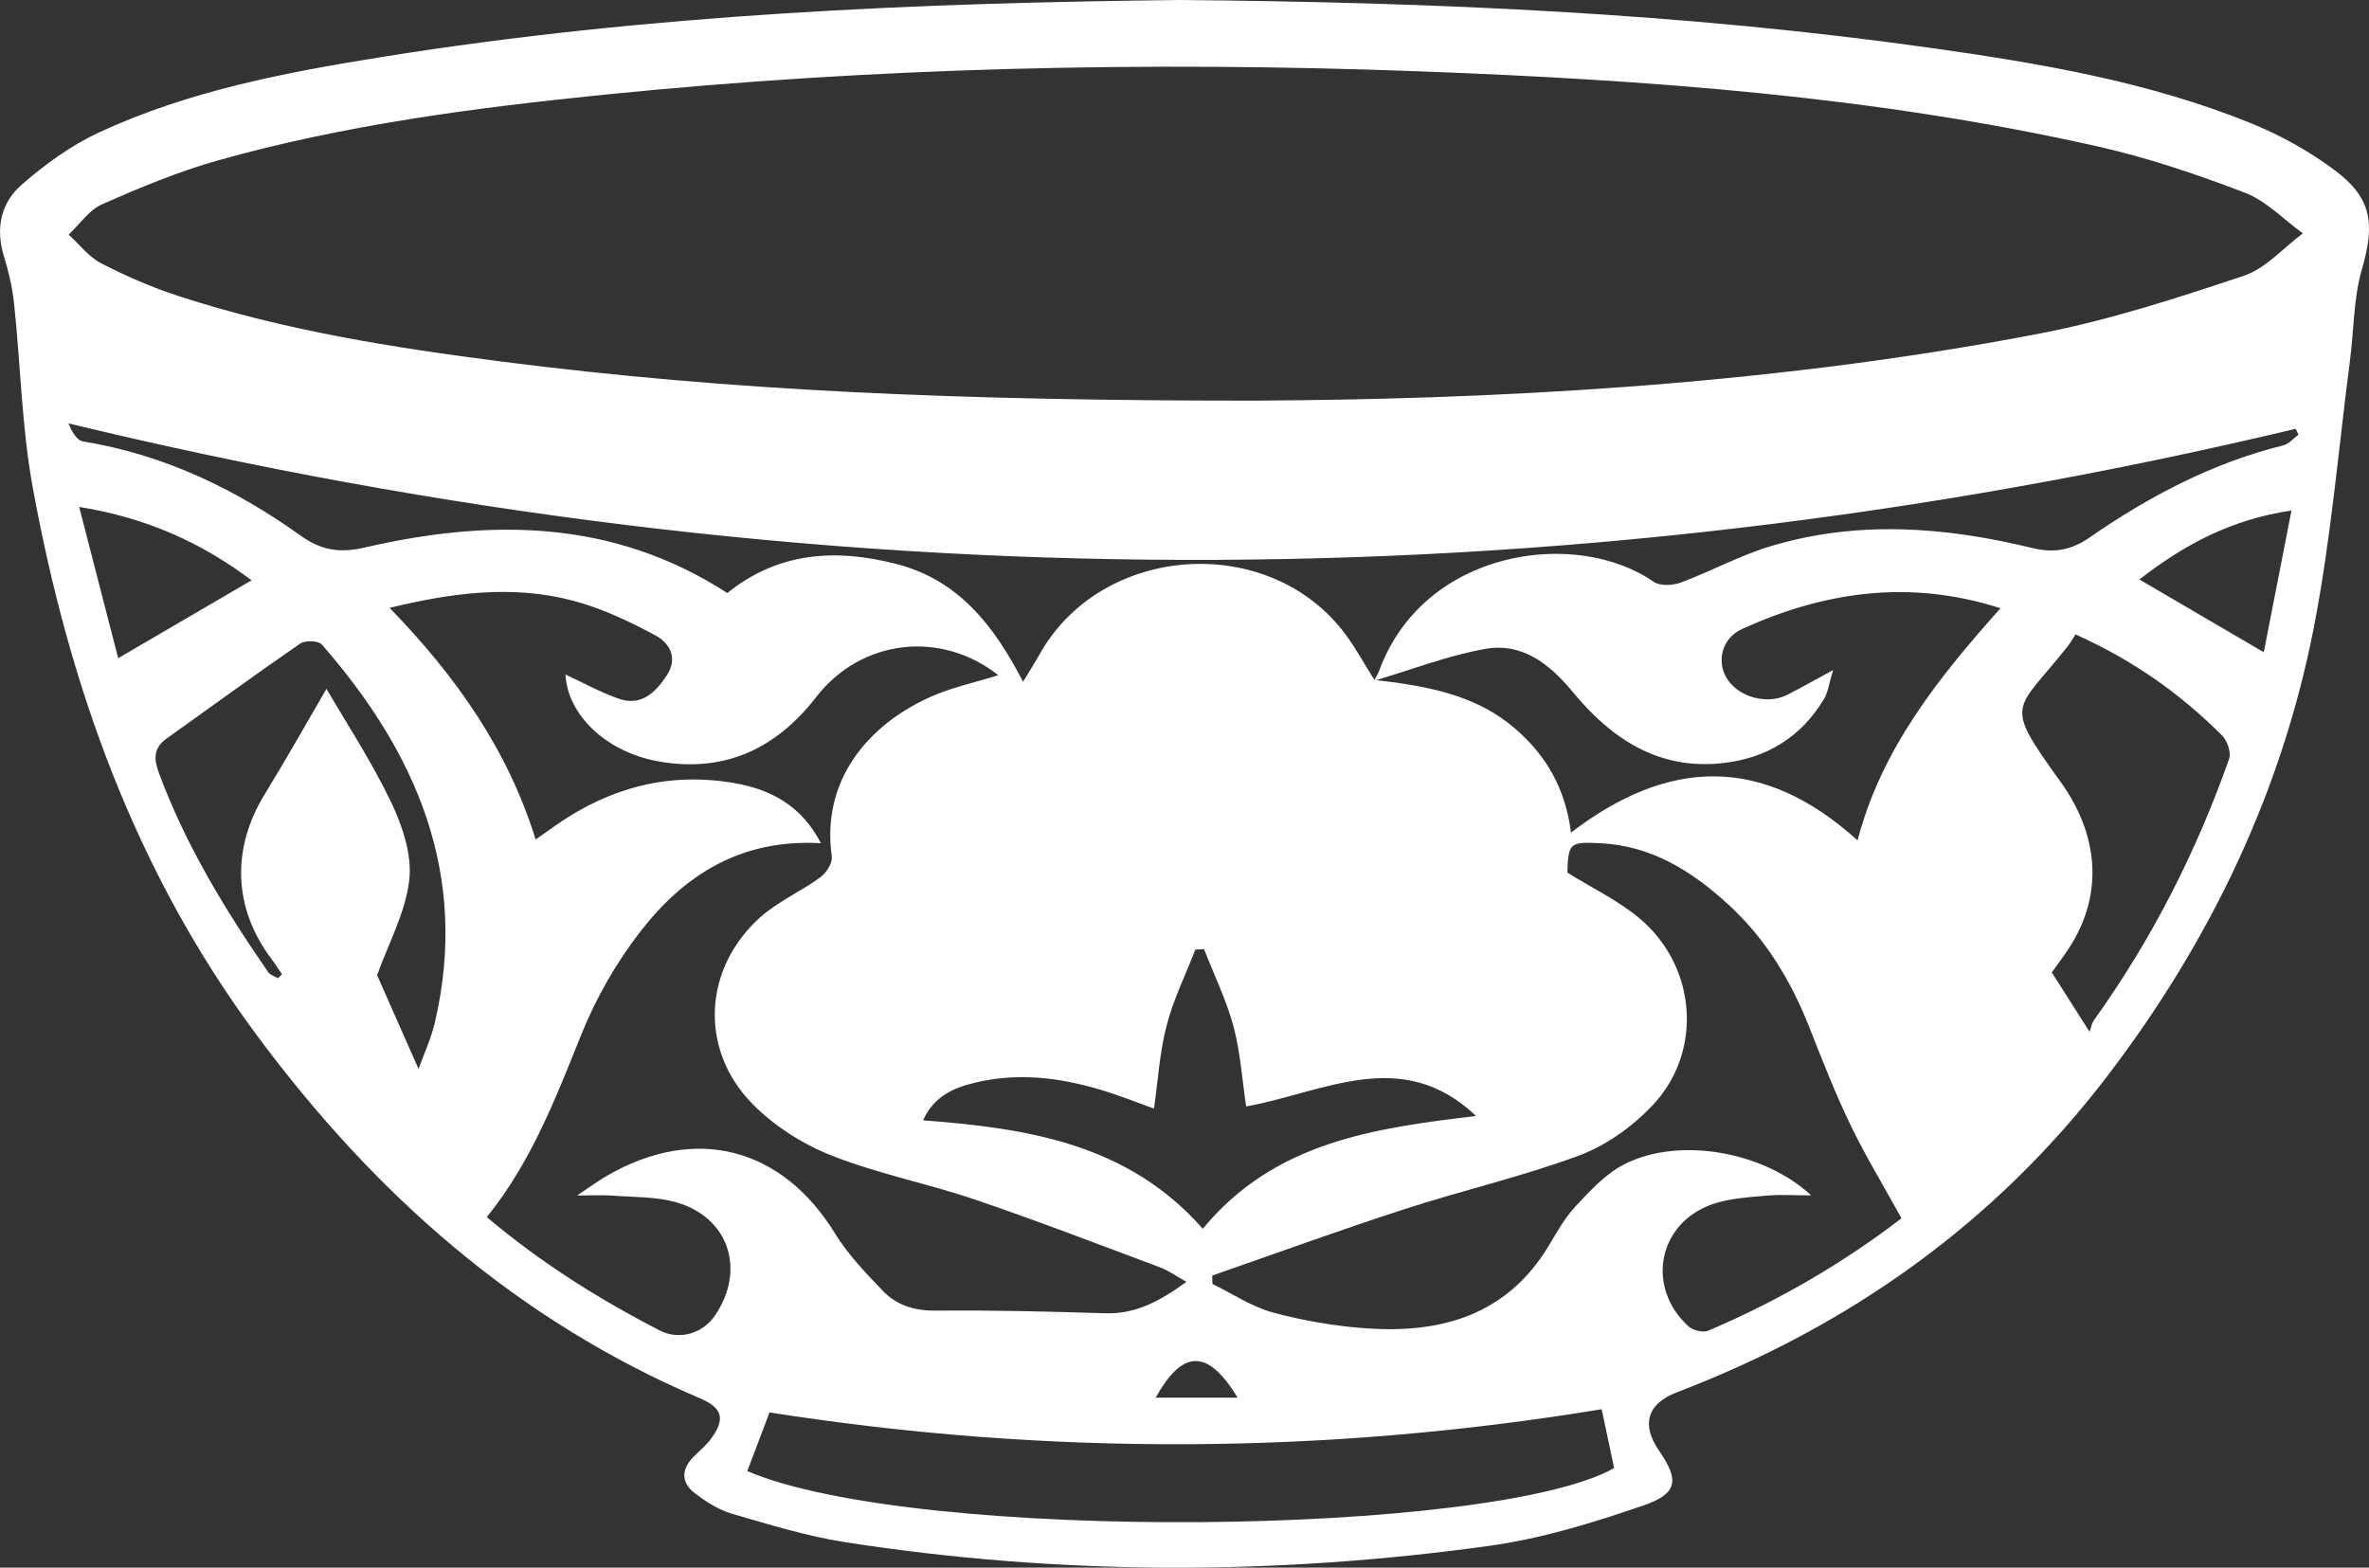 <?xml version="1.0" encoding="UTF-8"?> <svg xmlns="http://www.w3.org/2000/svg" id="_Слой_2" data-name="Слой 2" viewBox="0 0 503.88 333.49"><rect x="0" y="0" width="503.88" height="333.49" fill="#333333" stroke="none"/><defs><style> .cls-1 { fill: #fff; stroke-width: 0px; } </style></defs><g id="_Слой_2-2" data-name=" Слой 2"><path class="cls-1" d="M250.96,0c54.38.47,107.13,2.8,159.54,10.17,23.27,3.27,46.47,7.19,68.39,16.09,6.25,2.54,12.35,5.95,17.75,9.99,7.96,5.95,8.5,11.48,5.71,21.11-1.78,6.15-1.67,12.84-2.51,19.27-2.45,18.82-4.02,37.82-7.61,56.42-6.82,35.31-22.08,67.08-43.84,95.65-23.96,31.46-54.99,53.46-91.79,67.52-6.18,2.36-7.56,6.81-3.77,12.32,4.36,6.35,4.11,9.18-3.36,11.75-10.64,3.66-21.61,7.03-32.71,8.57-45.65,6.32-91.38,6.3-136.97-.78-8.18-1.27-16.19-3.76-24.17-6.08-2.79-.81-5.45-2.53-7.8-4.32-2.9-2.2-3.01-5.01-.36-7.71,1.28-1.31,2.74-2.48,3.81-3.94,3.08-4.21,2.36-6.55-2.4-8.57-38.94-16.59-69.2-43.45-94.28-77.27C28.71,185.27,14.69,145.86,6.98,103.8c-2.36-12.89-2.6-26.17-3.99-39.25-.36-3.41-1.16-6.82-2.17-10.1-1.81-5.89-.61-11.33,3.77-15.14,4.95-4.31,10.47-8.35,16.4-11.1,19.21-8.93,39.89-12.83,60.63-16.15C138.2,3.01,195.27.61,250.96,0ZM292.35,144.66c1.65.2,3.31.35,4.95.6,8.94,1.32,17.47,3.41,24.69,9.51,6.95,5.87,10.99,13.11,12.16,22.35,20.66-15.81,40.72-16.64,60.95,1.66,5.1-19.56,17.24-34.62,30.4-49.39-19.4-6.21-37.45-3.54-54.98,4.43-4.47,2.03-5.57,7.32-2.9,10.99,2.66,3.65,8.42,5.08,12.53,3,2.9-1.47,5.72-3.08,9.75-5.26-.9,2.93-1.1,4.78-1.98,6.23-4.88,8.06-12.19,12.53-21.48,13.56-13.67,1.52-23.66-5.15-31.87-15.08-4.95-5.99-10.78-10.64-18.71-9.21-8.02,1.44-15.75,4.46-23.61,6.78.37-.72.83-1.42,1.11-2.18,9.42-25.69,41.73-30.44,58.39-18.87,1.35.93,4.06.78,5.77.14,6.38-2.37,12.44-5.7,18.92-7.67,18.55-5.63,37.23-4.19,55.76.32,4.59,1.12,8.29.52,12.18-2.18,12.67-8.77,26.15-15.91,41.26-19.64,1.19-.29,2.16-1.49,3.23-2.26-.19-.42-.38-.85-.57-1.27-157.91,37.69-315.65,37.06-473.74-1.15.71,1.74,1.77,3.62,3.1,3.84,17.16,2.79,32.36,10.08,46.33,20.07,4.31,3.09,8.3,3.72,13.49,2.52,26.75-6.18,52.86-6.09,77.22,9.66,10.72-8.65,22.84-9.53,35.82-6.22,13.37,3.41,20.89,13.13,27.08,25.1,1.41-2.33,2.48-3.99,3.44-5.71,13.18-23.77,49-26.19,65.18-4.33,2.27,3.06,4.07,6.47,6.13,9.66ZM268.74,85.21c44.36-.26,105.27-2.68,165.38-14.31,14.63-2.83,28.96-7.5,43.13-12.23,4.67-1.56,8.4-5.94,12.56-9.03-4.1-2.96-7.81-6.92-12.36-8.66-10.22-3.91-20.7-7.45-31.37-9.85-47.49-10.69-95.83-14.15-144.31-15.96-57.84-2.16-115.61-.85-173.23,4.97-27.68,2.8-55.27,6.41-82.13,13.97-8.44,2.37-16.64,5.8-24.68,9.34-2.78,1.22-4.77,4.25-7.12,6.46,2.28,2.08,4.27,4.75,6.92,6.11,5.3,2.73,10.84,5.14,16.51,6.98,22.42,7.3,45.63,10.97,68.92,13.95,48.16,6.15,96.57,8.34,161.78,8.28ZM212.36,143.66c-12.25-9.69-29.19-7.71-38.75,4.62-8.56,11.04-19.54,16.19-33.57,13.69-11.06-1.97-19.34-9.87-19.76-18.47,3.7,1.71,7.36,3.74,11.25,5.12,4.81,1.69,7.83-1.2,10.29-4.93,2.49-3.77.51-6.95-2.37-8.5-5.6-3.01-11.51-5.81-17.63-7.42-12.78-3.36-25.57-1.71-38.95,1.54,14.06,14.51,25.13,30.11,31.06,49.29,1.74-1.23,3.08-2.18,4.42-3.12,11.42-7.96,23.99-11.28,37.78-8.9,7.69,1.33,14.26,4.68,18.48,12.8-17.07-.98-29.18,6.82-38.52,18.94-5,6.49-9.26,13.88-12.33,21.48-5.49,13.61-10.66,27.28-20.22,39.12,11.45,9.66,23.79,17.43,36.83,24.14,4.03,2.08,9.03.69,11.66-3.14,6.71-9.79,2.99-21.05-8.37-24.2-4.25-1.17-8.87-1.03-13.34-1.37-2.05-.16-4.12-.03-7.58-.03,2.98-1.97,4.68-3.23,6.49-4.27,18.78-10.79,37.13-5.94,48.38,12.35,2.75,4.48,6.52,8.4,10.18,12.22,2.96,3.09,6.77,4.25,11.29,4.2,11.99-.12,23.99.18,35.98.56,6.61.21,11.76-2.68,17.3-6.69-2.24-1.24-3.86-2.43-5.67-3.1-13.07-4.88-26.1-9.91-39.31-14.4-10.07-3.42-20.65-5.47-30.51-9.37-6.16-2.43-12.27-6.32-16.88-11.04-11.32-11.58-10.38-28.75,1.66-39.6,3.77-3.39,8.67-5.5,12.81-8.53,1.27-.93,2.66-3.06,2.46-4.43-2.32-16.5,8.02-28.12,20.86-33.91,4.63-2.09,9.73-3.15,14.56-4.67ZM404.44,259.17c-3.87-7.01-7.68-13.28-10.85-19.86-3.25-6.74-5.98-13.74-8.73-20.71-3.9-9.91-9.26-18.83-17.14-26.08-7.76-7.15-16.38-12.6-27.33-13.14-6.52-.32-6.81-.06-7.02,6.25,5.27,3.29,10.77,5.91,15.3,9.69,12.3,10.28,13.64,28.58,2.64,40.03-4.25,4.43-9.79,8.38-15.51,10.5-12.13,4.49-24.83,7.4-37.16,11.41-13.69,4.44-27.22,9.38-40.81,14.1.02.59.03,1.19.05,1.78,4.28,2.08,8.38,4.87,12.89,6.08,6.53,1.76,13.33,2.92,20.08,3.38,15.7,1.06,29.46-2.8,38.35-17.23,1.83-2.98,3.5-6.17,5.86-8.68,3.13-3.35,6.43-6.97,10.41-9,11.69-5.96,29.71-2.73,39.77,6.61-3.39,0-6.52-.22-9.6.06-3.79.34-7.72.57-11.27,1.77-11.7,3.95-14.41,17.68-5.23,26.03.95.86,3.1,1.39,4.21.92,14.76-6.28,28.54-14.27,41.1-23.91ZM158.94,312.96c36.07,15.34,158.87,13.82,184.38-.65-.86-4.08-1.71-8.06-2.65-12.52-59.17,9.75-118.33,9.89-177,.68-1.72,4.54-3.17,8.39-4.73,12.5ZM255.83,261.41c15.24-18.52,36.52-21.42,58.12-24-15.81-15.05-32.49-4.95-48.9-2.03-.84-5.64-1.21-11.5-2.7-17.06-1.51-5.62-4.13-10.95-6.26-16.4-.61.03-1.23.06-1.84.09-2.09,5.38-4.68,10.62-6.12,16.17-1.48,5.68-1.82,11.66-2.68,17.66-3.06-1.11-5.99-2.26-8.98-3.25-9.47-3.14-19.1-4.65-28.99-2.29-4.54,1.08-8.74,2.79-11.16,8.03,22.36,1.69,43.67,5.02,59.52,23.09ZM441.47,134.96c-.57.87-1.07,1.75-1.69,2.54-11.15,14.15-13.89,11.63-1.53,28.78,8.14,11.29,9.05,23.66,2.34,34.6-1.28,2.1-2.81,4.04-4.18,5.99,2.51,3.94,4.89,7.68,8.04,12.64.38-1.1.47-1.84.85-2.37,12.31-17.17,21.82-35.8,28.83-55.7.48-1.35-.39-3.87-1.49-4.97-8.78-8.78-18.76-15.93-31.17-21.51ZM89.03,227.38c1.04-2.91,2.66-6.39,3.51-10.05,7.24-31.29-3.94-57.16-24.08-80.22-.73-.83-3.57-.92-4.63-.19-9.56,6.59-18.92,13.45-28.38,20.19-2.83,2.02-2.77,4.34-1.64,7.37,5.67,15.27,14.03,29.03,23.24,42.33.42.61,1.35.87,2.05,1.29.3-.28.59-.56.89-.83-.75-1.09-1.45-2.21-2.24-3.26-8.13-10.77-8.56-23.43-1.48-34.99,4.87-7.94,9.43-16.07,13.17-22.48,4,6.89,9.46,15.19,13.72,24.05,2.43,5.07,4.51,11.25,3.89,16.6-.79,6.93-4.43,13.53-6.84,20.26,2.68,6.05,5.71,12.93,8.81,19.94ZM16.84,107.84c2.94,11.39,5.64,21.84,8.3,32.18,9.92-5.79,19.05-11.13,28.37-16.57-10.55-7.92-22.16-13.27-36.67-15.61ZM481.5,138.75c2.02-10.34,3.89-19.88,5.89-30.15-12.81,1.92-22.73,7.19-32.34,14.68,9.06,5.3,17.33,10.14,26.44,15.47ZM245.81,297.33h17.42c-6.67-11.04-12-9.72-17.42,0Z"></path></g></svg> 